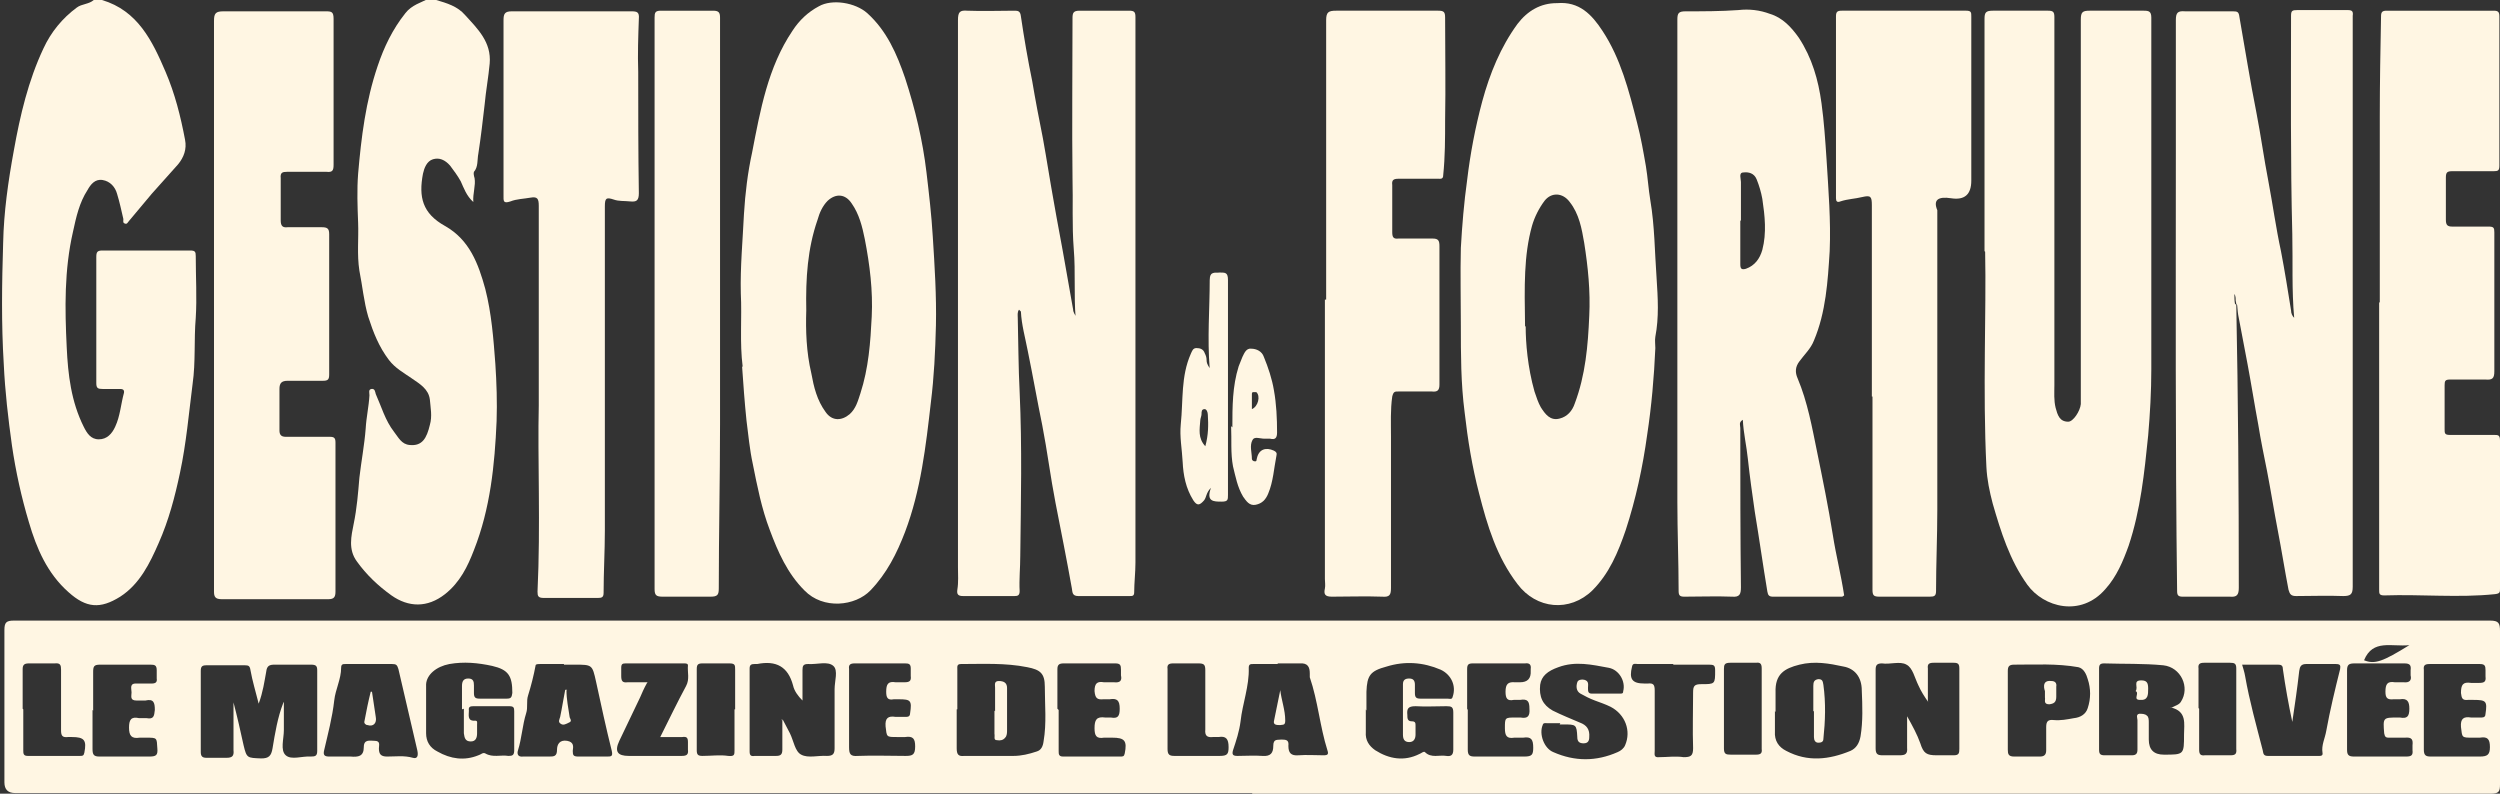 <svg xmlns="http://www.w3.org/2000/svg" id="Layer_1" data-name="Layer 1" viewBox="0 0 39.72 12.61"><rect x="0" y="0" width="39.72" height="12.61" fill="#333333" stroke="none"/><defs><style>      .cls-1 {        fill: #fff6e3;      }    </style></defs><path class="cls-1" d="m1.62,0c.57.17.8.65,1.01,1.14.15.35.24.71.31,1.08.03.15-.02.28-.11.39-.14.16-.28.31-.42.47-.12.14-.24.29-.36.43-.02.02-.03.06-.07.04-.03-.01-.02-.04-.02-.07-.03-.13-.06-.27-.1-.4-.03-.11-.11-.2-.23-.22-.12-.02-.19.07-.24.16-.13.2-.18.43-.23.66-.14.61-.13,1.22-.1,1.84.02.43.07.86.27,1.26.05.1.11.2.24.2.13,0,.21-.09.26-.2.08-.17.09-.36.14-.54.01-.06-.04-.06-.07-.06-.09,0-.18,0-.27,0-.07,0-.1-.01-.1-.09,0-.67,0-1.34,0-2.01,0-.08.02-.1.1-.1.46,0,.92,0,1.39,0,.08,0,.09.02.09.09,0,.33.02.66,0,.98-.03.35,0,.7-.05,1.05-.06.47-.1.94-.2,1.41-.08.38-.18.76-.34,1.12-.14.32-.3.65-.61.85-.32.2-.54.18-.82-.07-.34-.3-.51-.7-.63-1.11-.12-.4-.21-.81-.27-1.22-.06-.43-.11-.86-.13-1.29-.04-.65-.03-1.29-.01-1.93.01-.49.08-.98.17-1.47.1-.56.23-1.11.47-1.62.12-.26.3-.48.53-.65.08-.06.19-.05.27-.12h.16Z"></path><path class="cls-1" d="m6.93,0c.17.05.34.1.46.24.2.22.42.43.39.77-.02.22-.06.43-.08.65-.03.26-.06.52-.1.78-.02.1,0,.21-.07.29-.01.02,0,.07.01.1.02.12-.03.24-.02.38-.11-.1-.15-.22-.2-.33-.05-.09-.11-.17-.17-.25-.08-.09-.17-.13-.27-.1-.1.03-.14.14-.16.23-.07.37-.01.63.35.83.39.22.53.6.64,1,.1.39.13.79.16,1.19.02.3.03.61.02.91-.03.7-.1,1.39-.36,2.05-.1.26-.22.51-.46.7-.28.22-.58.21-.85.02-.21-.15-.4-.33-.55-.54-.14-.19-.09-.4-.05-.6.05-.24.07-.49.09-.73.03-.26.08-.52.1-.78.01-.18.05-.35.06-.53,0-.04-.02-.09.03-.1.06-.01.06.05.07.08.09.2.15.42.29.6.07.09.12.2.25.21.2.02.27-.11.32-.32.04-.14.01-.27,0-.4-.02-.17-.16-.25-.29-.34-.13-.09-.26-.16-.36-.29-.16-.21-.25-.44-.33-.69-.07-.24-.09-.48-.14-.73-.04-.26-.01-.51-.02-.76-.01-.26-.02-.52,0-.78.05-.58.12-1.15.31-1.71.1-.3.24-.59.44-.84.1-.13.25-.17.39-.24h.1Z"></path><path class="cls-1" d="m19.9,12.6c-6.55,0-13.11,0-19.66,0q-.17,0-.17-.17c0-.81,0-1.61,0-2.42,0-.12.03-.15.15-.15,7.96,0,15.93,0,23.89,0,5.15,0,10.3,0,15.45,0,.14,0,.16.04.16.17,0,.81,0,1.62,0,2.43,0,.12-.02.15-.15.15-6.56,0-13.12,0-19.68,0Zm-15.39-1.45c0,.15,0,.3,0,.45,0,.14-.06.32.03.4.09.08.26.01.4.02.07,0,.1-.01.1-.09,0-.43,0-.85,0-1.28,0-.07-.02-.09-.1-.09-.19,0-.39,0-.58,0-.08,0-.12.02-.13.11-.03.16-.05.32-.12.51-.05-.2-.1-.36-.13-.53-.01-.07-.03-.08-.09-.08-.2,0-.41,0-.61,0-.07,0-.09.02-.09.09,0,.43,0,.86,0,1.29,0,.07.03.09.09.09.11,0,.22,0,.32,0,.09,0,.12-.03.11-.12,0-.25,0-.51,0-.76.06.23.11.45.16.68.05.21.06.2.28.21.12,0,.16-.04.18-.16.04-.24.08-.49.17-.72Zm7.9.29s.02,0,.03,0c.04.07.07.14.11.21.06.12.08.29.18.34.11.06.27.01.41.02.09,0,.12-.03.12-.12,0-.31,0-.63,0-.94,0-.13.06-.3-.02-.37-.09-.08-.26-.02-.4-.03-.08,0-.09.03-.09.1,0,.16,0,.32,0,.48-.07-.07-.13-.15-.15-.24-.08-.3-.27-.4-.57-.34-.01,0-.03,0-.04,0-.05,0-.08.01-.08.07,0,.44,0,.88,0,1.32,0,.06.02.08.08.07.11,0,.22,0,.34,0,.07,0,.1-.02.1-.1,0-.16,0-.32,0-.48Zm2.79-.17c0,.21,0,.41,0,.62,0,.1.03.13.12.12.26,0,.52,0,.78,0,.13,0,.25-.03.37-.07.07-.02.1-.08.11-.16.05-.29.02-.58.02-.87,0-.21-.07-.27-.28-.31-.35-.07-.7-.05-1.05-.05-.07,0-.06.04-.06.09,0,.21,0,.42,0,.63Zm15.44-.11c-.07-.1-.12-.18-.16-.27-.06-.12-.09-.28-.19-.33-.1-.06-.26,0-.39-.02-.08,0-.1.03-.1.1,0,.42,0,.84,0,1.25,0,.09.03.11.11.11.09,0,.18,0,.27,0,.09,0,.13-.02.12-.12,0-.16,0-.31,0-.5.09.16.16.29.21.43.05.16.1.19.26.19.09,0,.18,0,.27,0,.08,0,.09-.03.09-.1,0-.43,0-.85,0-1.28,0-.07-.02-.09-.09-.09-.11,0-.22,0-.32,0-.07,0-.1.02-.09.09,0,.17,0,.33,0,.52Zm-2.44.14h0c0,.11,0,.22,0,.32-.01.15.06.25.18.31.34.18.68.14,1.02,0,.09-.04.14-.12.16-.23.04-.24.03-.49.02-.73,0-.22-.12-.35-.29-.38-.23-.05-.46-.09-.7-.03-.24.06-.39.15-.38.44,0,.1,0,.21,0,.31Zm-6.5-.03c0,.12,0,.24,0,.36-.01.13.05.22.15.29.22.14.46.18.7.06.03-.01.07-.05.09-.03.1.1.23.04.34.06.07.01.11-.01.11-.1,0-.2,0-.4,0-.59,0-.09-.03-.1-.11-.1-.16,0-.33.01-.49,0-.12,0-.14.04-.13.14,0,.05,0,.1.07.1.06,0,.06.03.06.07,0,.05,0,.09,0,.14,0,.07-.03.12-.1.12-.08,0-.1-.05-.1-.12,0-.27,0-.53,0-.8,0-.07.04-.09.1-.09.07,0,.09.04.09.1,0,.04,0,.09,0,.13,0,.07.02.09.09.09.14,0,.28,0,.43,0,.03,0,.07.02.08-.03.06-.17-.02-.35-.19-.43-.28-.12-.57-.14-.86-.05-.26.07-.31.14-.32.4,0,.1,0,.2,0,.3Zm-14.36,0h0c0-.12,0-.25,0-.37,0-.07.02-.12.1-.12.08,0,.09.05.09.11,0,.04,0,.08,0,.12,0,.07.02.09.09.09.14,0,.28,0,.43,0,.07,0,.08-.02.09-.09,0-.27-.06-.37-.32-.43-.23-.05-.45-.07-.68-.03-.21.04-.36.17-.37.32,0,.26,0,.52,0,.78,0,.13.06.23.18.29.21.12.43.15.65.06.04-.01.07-.05.11-.03.12.07.24.02.37.04.06,0,.09-.01.09-.09,0-.21,0-.41,0-.62,0-.06-.01-.08-.08-.08-.19,0-.38,0-.57,0-.05,0-.08.01-.07.07,0,.07-.03.17.1.16.04,0,.03.03.03.06,0,.05,0,.09,0,.14,0,.07-.02.13-.1.13-.09,0-.1-.06-.11-.13,0-.13,0-.26,0-.39Zm27.15-.02c.07-.04.13-.05.16-.1.15-.23,0-.55-.28-.58-.31-.03-.63-.02-.94-.03-.06,0-.08.02-.08.08,0,.43,0,.86,0,1.29,0,.07.02.09.09.09.14,0,.29,0,.43,0,.07,0,.09-.03.09-.09,0-.16,0-.31,0-.47,0-.03-.03-.09.03-.1.04,0,.09,0,.12.03.03.02.03.07.03.11,0,.09,0,.18,0,.27q0,.24.24.24c.32,0,.32,0,.32-.32,0-.17.05-.37-.21-.43Zm1.13-.7c.02.07.04.13.05.19.07.4.18.79.28,1.18.01.05.01.09.08.09.27,0,.54,0,.82,0,.02,0,.06,0,.05-.05-.02-.12.04-.23.06-.35.06-.33.14-.66.22-.98.01-.06,0-.08-.07-.08-.16,0-.31,0-.47,0-.08,0-.1.04-.11.11-.03.27-.07.54-.11.81-.06-.28-.11-.56-.15-.84,0-.06-.03-.07-.08-.07-.19,0-.37,0-.57,0Zm-29.75,0c-.13,0-.25,0-.38,0-.04,0-.07,0-.07.06,0,.18-.09.34-.11.52-.03.27-.1.53-.16.79-.02.08.01.1.08.1.11,0,.23,0,.34,0,.12.01.21,0,.21-.15,0-.13.1-.1.17-.1.1,0,.07.07.07.12,0,.09.03.13.13.13.14,0,.27-.02.41.02.07.02.09-.03.07-.12-.1-.43-.2-.86-.3-1.29-.02-.07-.04-.08-.1-.08-.12,0-.24,0-.36,0Zm14.43,0c-.13,0-.26,0-.39,0-.04,0-.07,0-.07.06.01.29-.1.57-.13.85-.02.16-.07.31-.12.46-.02.07,0,.09.07.09.13,0,.27-.01.4,0,.13.01.17-.05.17-.16,0-.12.07-.09.13-.1.08,0,.12.01.11.1,0,.11.04.16.16.15.13-.01.27,0,.4,0,.07,0,.08-.02.06-.08-.12-.38-.15-.78-.28-1.16,0-.02,0-.04,0-.06,0-.1-.03-.17-.16-.16-.12,0-.23,0-.35,0Zm-11.34,0c-.13,0-.25,0-.38,0-.02,0-.07,0-.07.02-.03.16-.07.32-.12.48-.03.09,0,.19-.03.28-.06.19-.07.4-.13.59-.02.06,0,.11.08.1.14,0,.28,0,.41,0,.08,0,.13,0,.13-.11,0-.08.04-.16.16-.14.11.02.1.09.09.16,0,.07.01.09.09.09.15,0,.3,0,.45,0,.07,0,.1,0,.08-.09-.09-.36-.17-.73-.25-1.1-.06-.27-.06-.27-.34-.27-.06,0-.11,0-.17,0Zm15.83.94c-.07,0-.14,0-.21,0-.03,0-.06-.01-.07.03-.06.14.02.37.17.43.34.15.68.15,1.02,0,.05-.02.1-.06.12-.11.1-.23,0-.49-.23-.61-.08-.04-.17-.07-.25-.1-.08-.03-.16-.07-.23-.11-.07-.04-.07-.12-.05-.18.01-.04.07-.05.11-.04.08.02.06.08.06.13,0,.05,0,.09.06.09.15,0,.3,0,.45,0,.03,0,.05,0,.05-.04.04-.16-.07-.34-.23-.37-.27-.05-.53-.11-.8-.01-.17.06-.27.14-.29.28-.02.19.04.32.2.41.14.07.29.13.43.19.11.04.16.11.15.23,0,.06-.02.1-.09.1-.07,0-.1-.03-.1-.1-.01-.2-.02-.2-.22-.2-.02,0-.04,0-.06,0Zm7.11-.21c0,.21,0,.42,0,.63,0,.07.01.11.1.11.14,0,.28,0,.41,0,.07,0,.1-.03.1-.1,0-.12,0-.25,0-.37,0-.09.03-.12.12-.11.11.01.21-.01.32-.03.1-.01.19-.06.22-.16.05-.15.05-.31,0-.46-.02-.07-.06-.17-.15-.19-.34-.06-.68-.04-1.02-.04-.08,0-.1.03-.1.1,0,.21,0,.41,0,.62Zm-15.08,0c0,.22,0,.43,0,.65,0,.05,0,.09.07.09.3,0,.6,0,.91,0,.04,0,.06,0,.07-.05.04-.2,0-.25-.2-.25-.04,0-.09,0-.13,0-.12.02-.15-.03-.15-.15,0-.13.03-.19.17-.17.03,0,.06,0,.09,0,.11.02.14-.02.14-.14,0-.13-.04-.17-.16-.15-.03,0-.07,0-.1,0-.1.01-.13-.02-.14-.13,0-.12.04-.16.15-.14.05,0,.1,0,.16,0,.09.01.13-.02.11-.11,0-.03,0-.06,0-.09,0-.07-.01-.1-.09-.1-.27,0-.54,0-.82,0-.07,0-.1.02-.1.09,0,.21,0,.42,0,.63Zm21.69.01c0,.21,0,.41,0,.62,0,.09.03.11.11.11.26,0,.52,0,.78,0,.12,0,.16-.03.16-.15,0-.13-.04-.17-.16-.15-.04,0-.08,0-.12,0-.17,0-.16,0-.18-.17-.01-.13.04-.17.16-.15.06,0,.11,0,.17,0,.04,0,.06-.02.06-.06.03-.2.01-.22-.19-.22-.03,0-.06,0-.09,0-.09.01-.1-.03-.11-.11,0-.13.03-.18.16-.16.04,0,.09,0,.13,0,.08,0,.11-.02.1-.1,0-.03,0-.07,0-.1,0-.07-.01-.1-.09-.1-.27,0-.54,0-.8,0-.07,0-.1.02-.09.09,0,.22,0,.43,0,.65Zm-37.04-.01c0,.21,0,.41,0,.62,0,.09.02.12.11.12.26,0,.53,0,.79,0,.11,0,.14-.02.13-.13-.01-.17,0-.17-.18-.17-.03,0-.07,0-.1,0-.13.02-.17-.03-.17-.16,0-.12.03-.18.16-.15.04,0,.08,0,.12,0,.11.02.12-.03.13-.13,0-.12-.02-.18-.15-.15-.05,0-.1,0-.14,0-.11,0-.08-.07-.08-.13,0-.06-.04-.15.09-.14.08,0,.16,0,.23,0,.06,0,.09-.02.08-.08,0-.04,0-.09,0-.13,0-.08-.03-.09-.1-.09-.27,0-.54,0-.8,0-.1,0-.11.03-.11.12,0,.2,0,.41,0,.61Zm21.85,0c0,.21,0,.42,0,.63,0,.09.03.11.11.11.26,0,.53,0,.79,0,.12,0,.14-.03.14-.14,0-.13-.03-.18-.16-.16-.05,0-.1,0-.14,0-.12.02-.15-.03-.15-.15,0-.17,0-.17.17-.17.03,0,.05,0,.08,0,.11.02.15-.02.14-.14,0-.12-.03-.16-.15-.14-.03,0-.07,0-.1,0-.1.02-.13-.02-.13-.13,0-.12.04-.16.15-.15.03,0,.05,0,.08,0q.18,0,.17-.18s0-.02,0-.03c.01-.07-.02-.1-.09-.09-.28,0-.55,0-.83,0-.07,0-.09.02-.09.09,0,.21,0,.42,0,.63Zm13.97.01c0,.21,0,.41,0,.62,0,.08.02.11.11.11.28,0,.55,0,.83,0,.08,0,.11-.02.1-.1,0-.03,0-.05,0-.08.01-.09-.01-.13-.12-.12-.09,0-.17,0-.26,0-.05,0-.06-.02-.07-.07-.02-.25-.02-.25.22-.25,0,0,.02,0,.03,0,.11.02.15-.01.15-.14,0-.11-.03-.17-.15-.15-.03,0-.07,0-.1,0-.1.01-.13-.02-.13-.12,0-.12.03-.17.15-.15.05,0,.1,0,.14,0,.09.01.13-.03.11-.11,0-.03,0-.05,0-.08.01-.08-.01-.11-.1-.11-.26,0-.53,0-.79,0-.09,0-.12.02-.12.11,0,.21,0,.41,0,.62Zm-23.8,0c0,.19,0,.39,0,.58,0,.11.02.15.14.14.25-.01.51,0,.76,0,.11,0,.15-.02.15-.15,0-.12-.03-.17-.16-.15-.04,0-.09,0-.13,0-.17,0-.16,0-.18-.17-.01-.13.04-.17.16-.15.06,0,.11,0,.17,0,.04,0,.06-.02.06-.06.03-.2.01-.22-.18-.22-.03,0-.05,0-.08,0-.1.02-.12-.03-.12-.12,0-.12.03-.17.15-.15.05,0,.1,0,.14,0,.08,0,.11-.02.1-.1,0-.04,0-.08,0-.12,0-.07-.03-.08-.09-.08-.27,0-.54,0-.8,0-.07,0-.1.02-.09.09,0,.22,0,.43,0,.65Zm-3.21-.44c-.05.09-.08.16-.11.23-.11.23-.22.46-.33.69-.08.17-.03.24.15.24.28,0,.56,0,.84,0,.08,0,.11-.02.1-.1,0-.04,0-.08,0-.12,0-.07-.02-.09-.09-.08-.11,0-.22,0-.35,0,.14-.28.27-.55.41-.81.06-.11.02-.22.03-.33,0-.03-.04-.03-.06-.03-.31,0-.62,0-.93,0-.05,0-.07.01-.07.07,0,.04,0,.09,0,.13,0,.08.02.11.1.1.1,0,.2,0,.32,0Zm16.3-.3c-.19,0-.37,0-.56,0-.03,0-.08-.02-.09.04-.05.2,0,.27.2.27.02,0,.03,0,.05,0,.09-.01.11.02.11.11,0,.32,0,.64,0,.96,0,.05-.02.11.07.1.13,0,.26-.02.39,0,.11,0,.15-.02.15-.14-.01-.3,0-.59,0-.89,0-.1.02-.13.13-.13.22,0,.22,0,.22-.22,0-.08-.02-.09-.1-.09-.19,0-.37,0-.56,0Zm-8.03.72c0,.21,0,.42,0,.63,0,.09.03.11.11.11.24,0,.48,0,.72,0,.12,0,.14-.03.14-.14,0-.13-.04-.18-.16-.16-.03,0-.06,0-.09,0-.09.01-.13-.02-.12-.12,0-.31,0-.63,0-.94,0-.09-.02-.11-.11-.11-.13,0-.27,0-.4,0-.07,0-.1.02-.09.09,0,.21,0,.42,0,.63Zm-18.18,0c0,.22,0,.43,0,.65,0,.05,0,.09.07.09.28,0,.55,0,.83,0,.04,0,.06,0,.07-.05.04-.2,0-.25-.2-.25-.02,0-.04,0-.06,0-.09.01-.11-.02-.11-.11,0-.32,0-.64,0-.96,0-.07-.01-.11-.1-.1-.14,0-.28,0-.41,0-.07,0-.1.02-.1.09,0,.21,0,.42,0,.63Zm11.31,0c0-.21,0-.42,0-.63,0-.07,0-.1-.09-.1-.14,0-.28,0-.43,0-.07,0-.09.02-.09.09,0,.43,0,.86,0,1.29,0,.07.02.09.09.09.14,0,.28-.02.41,0,.1.01.1-.02.1-.09,0-.22,0-.43,0-.65Zm16.31,0c0-.22,0-.43,0-.65,0-.07-.02-.1-.09-.09-.14,0-.28,0-.41,0-.09,0-.1.03-.1.1,0,.42,0,.84,0,1.26,0,.09.03.1.11.1.13,0,.27,0,.4,0,.07,0,.1-.02.09-.09,0-.21,0-.42,0-.63Zm6.95-.01c0,.22,0,.43,0,.65,0,.07.02.1.09.09.14,0,.28,0,.41,0,.07,0,.1-.02.09-.1,0-.43,0-.85,0-1.28,0-.08-.03-.09-.1-.09-.14,0-.28,0-.41,0-.07,0-.1.02-.09.09,0,.21,0,.42,0,.63Zm3.34-1.01c-.28.03-.58-.1-.72.24.17.07.3.02.72-.24Z"></path><path class="cls-1" d="m17.09,5.05c-.03-.36,0-.73-.03-1.09-.03-.38-.01-.76-.02-1.13-.01-.84,0-1.69,0-2.54,0-.08.01-.12.11-.12.26,0,.53,0,.79,0,.08,0,.1.02.1.1,0,2.51,0,5.01,0,7.52,0,.38,0,.77,0,1.15,0,.16-.02.32-.02.47,0,.06-.03.06-.07.06-.27,0-.54,0-.82,0-.1,0-.09-.07-.1-.12-.08-.45-.17-.9-.26-1.36-.08-.41-.13-.82-.21-1.23-.08-.39-.15-.79-.23-1.18-.04-.21-.1-.42-.11-.63,0,0-.02-.02-.03-.03-.03.04-.02.09-.02.13.01.39.01.79.03,1.18.04.87.02,1.73.01,2.6,0,.19-.02.38-.01.56,0,.07-.03.08-.08.08-.27,0-.54,0-.82,0-.08,0-.1-.03-.09-.1.02-.12.01-.24.01-.36,0-2.9,0-5.8,0-8.69,0-.13.03-.16.15-.15.25.01.49,0,.74,0,.06,0,.1,0,.11.09.05.34.11.69.18,1.03.05.3.11.61.17.91.06.33.11.66.17.99.06.35.13.7.19,1.05.04.23.08.45.12.68,0,.04.03.08.05.12Z"></path><path class="cls-1" d="m35.53,4.84c.03,1.5.04,3,.04,4.5,0,.11-.03.15-.14.14-.25,0-.5,0-.75,0-.07,0-.09-.02-.09-.09-.03-2.35-.02-4.7-.02-7.05,0-.67,0-1.34,0-2.02,0-.12.03-.15.15-.14.25,0,.51,0,.76,0,.07,0,.09.01.1.09.09.51.17,1.02.27,1.52.07.36.12.73.19,1.09.07.37.12.74.2,1.11.06.31.11.63.16.94,0,.05.02.09.05.12-.04-.44-.02-.88-.03-1.33-.03-1.16-.02-2.31-.02-3.47,0-.08.02-.09.1-.09.27,0,.54,0,.8,0,.07,0,.09.02.08.09,0,.02,0,.03,0,.05,0,3.01,0,6.01,0,9.02,0,.12-.03.15-.15.15-.25-.01-.5,0-.75,0-.08,0-.1-.03-.12-.1-.06-.31-.11-.63-.17-.94-.06-.31-.11-.63-.17-.94-.05-.25-.1-.49-.14-.74-.06-.32-.11-.64-.17-.96-.05-.26-.1-.52-.15-.79-.01-.06-.01-.12-.02-.18-.04-.04,0-.09-.04-.15,0,.06,0,.11.01.16Z"></path><path class="cls-1" d="m24.74.05c.35-.03.55.18.72.44.29.44.42.95.55,1.46.06.23.1.46.14.69.03.18.04.36.07.54.07.41.07.83.1,1.24.02.31.04.62-.02.93-.01.06,0,.12,0,.18-.02.46-.06.92-.13,1.38-.07.51-.18,1.02-.34,1.51-.12.35-.26.69-.53.96-.36.35-.89.3-1.19-.1-.33-.43-.48-.93-.61-1.44-.11-.42-.18-.85-.23-1.29-.06-.46-.06-.92-.06-1.38,0-.41-.01-.82,0-1.23.02-.36.05-.72.1-1.08.05-.42.13-.84.24-1.25.12-.44.29-.86.56-1.23.16-.21.37-.33.62-.33Zm-.5,5.14c0,.25.03.64.14,1.03.03.09.06.18.1.25.07.11.15.22.3.18.12-.03.2-.12.24-.24.17-.45.21-.92.23-1.39.02-.39-.02-.78-.08-1.16-.04-.23-.08-.46-.23-.65-.11-.15-.29-.16-.4-.02-.09.12-.16.26-.2.4-.13.47-.12.95-.11,1.59Z"></path><path class="cls-1" d="m11.8,5.83c-.05-.39-.01-.78-.03-1.17-.01-.42.03-.84.05-1.26.02-.33.06-.66.13-.98.13-.67.25-1.35.64-1.93.11-.17.25-.3.42-.39.21-.12.58-.06.77.11.31.28.47.65.6,1.03.16.49.28.99.34,1.5.04.34.08.68.1,1.02.03.47.06.94.05,1.41-.01.41-.03.82-.08,1.22-.08.7-.16,1.4-.41,2.06-.13.34-.29.66-.55.93-.24.25-.75.31-1.05,0-.27-.27-.42-.61-.55-.96-.13-.34-.2-.7-.27-1.05-.05-.23-.07-.46-.1-.69-.03-.29-.05-.57-.07-.86Zm1.01-.9c-.01.32,0,.66.08,1,.04.22.09.43.23.62.1.14.25.14.38.03.1-.09.13-.21.17-.33.13-.4.16-.81.18-1.22.02-.41-.03-.82-.11-1.23-.04-.2-.09-.4-.21-.57-.1-.15-.25-.16-.38-.04-.08.08-.13.19-.16.3-.16.46-.19.93-.18,1.44Z"></path><path class="cls-1" d="m31.53,3.99c0-1.39,0-2.54,0-3.69,0-.1.02-.13.13-.13.29,0,.59,0,.88,0,.08,0,.1.02.1.1,0,1.95,0,3.9,0,5.85,0,.12-.01.24.02.36.03.11.06.22.2.22.08,0,.19-.17.2-.28,0-.03,0-.05,0-.08,0-2.01,0-4.02,0-6.03,0-.12.03-.14.14-.14.28,0,.57,0,.86,0,.08,0,.12.01.12.11,0,1.86,0,3.73,0,5.59,0,.35-.02.7-.05,1.05-.06.59-.12,1.18-.31,1.75-.09.25-.19.49-.37.69-.39.45-.98.29-1.24-.07-.28-.39-.42-.84-.55-1.29-.05-.19-.09-.38-.1-.58-.06-1.22,0-2.45-.02-3.42Z"></path><path class="cls-1" d="m29.27,9.48c-.37,0-.73,0-1.1,0-.06,0-.08-.02-.09-.08-.07-.42-.13-.85-.2-1.27-.04-.28-.08-.56-.11-.84-.02-.2-.07-.41-.08-.62-.07.04-.04.09-.04.13,0,.84,0,1.69.01,2.53,0,.11-.02.16-.14.15-.25-.01-.51,0-.76,0-.07,0-.09-.02-.09-.09,0-.47-.02-.94-.02-1.41,0-2.56,0-5.11,0-7.67,0-.1.02-.13.13-.13.28,0,.56,0,.84-.02.17-.02.34,0,.5.06.2.06.34.21.46.38.21.32.31.67.36,1.04.04.29.06.59.08.89.03.49.07.97.05,1.46-.03.48-.06.97-.25,1.42-.05.13-.15.22-.23.33-.07.09-.07.18-.03.27.16.38.23.78.31,1.17.09.44.18.88.25,1.32.05.32.13.63.18.96Zm-1.62-5.98c0,.23,0,.47,0,.7,0,.07.02.09.09.07.14-.05.22-.16.26-.3.07-.27.04-.54,0-.81-.02-.11-.05-.21-.09-.31-.04-.1-.13-.12-.21-.11-.08,0-.04.1-.04.15,0,.21,0,.41,0,.62Z"></path><path class="cls-1" d="m3.4,4.83c0-1.5,0-3,0-4.5,0-.12.03-.15.15-.15.54,0,1.09,0,1.63,0,.09,0,.12.01.12.12,0,.77,0,1.54,0,2.32,0,.09-.02.12-.11.11-.21,0-.42,0-.63,0-.07,0-.11.01-.1.1,0,.22,0,.45,0,.67,0,.09.03.12.11.11.18,0,.36,0,.54,0,.09,0,.12.02.12.11,0,.74,0,1.48,0,2.23,0,.08-.02.1-.1.1-.19,0-.37,0-.56,0-.1,0-.13.04-.13.13,0,.22,0,.44,0,.66,0,.07.03.1.1.1.23,0,.47,0,.7,0,.07,0,.09.02.09.09,0,.79,0,1.58,0,2.37,0,.08-.02.12-.11.12-.57,0-1.13,0-1.7,0-.1,0-.12-.04-.12-.12,0-1.51,0-3.02,0-4.53,0,0,0,0,0,0Z"></path><path class="cls-1" d="m37.81,4.81c0-.99,0-1.97,0-2.96,0-.53.01-1.06.02-1.59,0-.07.02-.09.09-.09.57,0,1.13,0,1.7,0,.07,0,.09.02.09.09,0,.79,0,1.58,0,2.37,0,.08-.02.09-.09.09-.22,0-.44,0-.66,0-.08,0-.1.02-.1.1,0,.22,0,.45,0,.67,0,.08.02.11.1.11.19,0,.39,0,.58,0,.08,0,.09.02.09.09,0,.74,0,1.47,0,2.21,0,.11-.03.14-.14.13-.19,0-.37,0-.56,0-.08,0-.09.02-.09.09,0,.23,0,.47,0,.7,0,.06,0,.09.08.09.23,0,.47,0,.7,0,.07,0,.1,0,.1.09,0,.78,0,1.57,0,2.35,0,.06,0,.08-.08.09-.58.06-1.17,0-1.76.02-.08,0-.08-.03-.08-.09,0-.38,0-.76,0-1.14,0-1.14,0-2.29,0-3.43Z"></path><path class="cls-1" d="m21.07,4.76c0-1.48,0-2.96,0-4.44,0-.13.04-.15.16-.15.54,0,1.08,0,1.62,0,.09,0,.11.02.11.11,0,.54.01,1.09,0,1.63,0,.29,0,.58-.03.87,0,.07-.04.06-.08.06-.21,0-.42,0-.63,0-.08,0-.11.02-.1.1,0,.25,0,.5,0,.75,0,.08.02.11.1.1.18,0,.36,0,.54,0,.09,0,.11.03.11.12,0,.73,0,1.47,0,2.2,0,.09-.03.12-.12.11-.18,0-.35,0-.53,0-.06,0-.08,0-.1.08-.03.21-.02.42-.02.63,0,.8,0,1.6,0,2.41,0,.11-.02.15-.14.14-.27-.01-.54,0-.8,0-.11,0-.13-.04-.11-.13.01-.05,0-.1,0-.15,0-1.48,0-2.96,0-4.44Z"></path><path class="cls-1" d="m8.56,6.42c0-1.19,0-2.17,0-3.15,0-.11-.02-.15-.13-.13-.11.02-.22.02-.32.06-.12.04-.11-.01-.11-.1,0-.31,0-.61,0-.92,0-.62,0-1.24,0-1.86,0-.1.02-.14.13-.14.63,0,1.27,0,1.9,0,.09,0,.13.01.12.12-.01.28-.02.56-.01.84,0,.64,0,1.28.01,1.93,0,.12-.04.14-.14.13-.09-.01-.18,0-.26-.03-.12-.04-.14-.02-.14.11,0,1.72,0,3.43,0,5.15,0,.33-.02.66-.02.99,0,.07-.03.08-.09.08-.28,0-.57,0-.86,0-.09,0-.1-.03-.1-.1.05-1.05,0-2.11.02-2.96Z"></path><path class="cls-1" d="m29.74,6.3c0-1.01,0-2.03,0-3.04,0-.14-.02-.16-.15-.13-.12.03-.23.03-.35.07-.05.02-.07,0-.07-.05,0,0,0-.02,0-.03,0-.95,0-1.91,0-2.86,0-.07.02-.09.09-.09.66,0,1.32,0,1.98,0,.08,0,.08.03.08.09,0,.44,0,.88,0,1.32,0,.43,0,.86,0,1.29q0,.33-.32.28t-.22.19c0,1.59,0,3.17,0,4.76,0,.43-.02.86-.02,1.29,0,.08-.03.09-.1.09-.27,0-.54,0-.8,0-.09,0-.11-.02-.11-.11,0-1.02,0-2.04,0-3.07Z"></path><path class="cls-1" d="m10.4,4.81c0-1.51,0-3.02,0-4.53,0-.08.01-.11.1-.11.28,0,.55,0,.83,0,.09,0,.11.03.11.11,0,.53,0,1.05,0,1.58,0,1.63,0,3.25,0,4.88,0,.87-.02,1.74-.02,2.61,0,.1-.02.13-.13.13-.25,0-.51,0-.76,0-.1,0-.13-.02-.13-.12,0-1.18,0-2.35,0-3.53,0-.34,0-.67,0-1.01Z"></path><path class="cls-1" d="m19.22,5.86c-.04-.49,0-.95,0-1.41,0-.15.09-.11.16-.12.09,0,.13,0,.13.12,0,1.14,0,2.27,0,3.41,0,.08,0,.11-.1.11-.13,0-.25,0-.17-.22-.08.08-.07.15-.11.2-.07.08-.11.09-.17,0-.12-.19-.16-.4-.17-.61-.01-.2-.05-.4-.03-.6.04-.38,0-.76.16-1.12.02-.04.03-.09.09-.09.06,0,.11.02.13.08.02.04.03.07.03.11,0,.04.01.07.05.13Zm-.07,1.23c.05-.18.05-.34.04-.5,0-.04-.02-.09-.05-.09-.05,0-.05.04-.05.08,0,.03-.02.07-.02.1-.01.14-.04.28.08.41Z"></path><path class="cls-1" d="m19.58,6.79c0-.33,0-.65.1-.97.02-.05.04-.1.06-.15.03-.06.06-.14.14-.13.08,0,.17.04.2.13.07.17.13.35.16.53.04.22.05.45.05.67,0,.09-.03.12-.11.1-.03,0-.06,0-.09,0-.07,0-.16-.04-.19.02-.05.09-.01.2-.01.3,0,.02.02.04.05.04.03,0,.02-.02.03-.05.03-.14.14-.18.27-.12.04.02.05.04.04.08-.04.2-.05.41-.13.6-.04.1-.1.16-.2.18-.1.02-.15-.06-.2-.13-.09-.15-.12-.32-.16-.48-.04-.21-.02-.43-.03-.64Zm.31-.29c.1-.04.14-.21.07-.27-.01,0-.03,0-.05,0-.02,0-.02.02-.02.04,0,.08,0,.16,0,.24Z"></path><path class="cls-1" d="m35.53,4.84s0-.09-.01-.16c.04.05,0,.11.04.15,0,0-.01.03-.03,0Z"></path><path class="cls-1" d="m15.81,11.3c0-.12,0-.25,0-.37,0-.05-.02-.11.06-.11.08,0,.13.03.13.11,0,.09,0,.18,0,.27,0,.13,0,.27,0,.4,0,.04,0,.09-.03.12-.03.04-.08.05-.13.04-.06,0-.03-.06-.04-.1,0-.12,0-.25,0-.37Z"></path><path class="cls-1" d="m28.81,11.3c0-.13,0-.27,0-.4,0-.06.01-.1.08-.11.07,0,.07.04.08.09.04.29.03.58,0,.86,0,.05-.04.06-.08.06-.05,0-.07-.04-.07-.09,0-.14,0-.28,0-.41h0Z"></path><path class="cls-1" d="m33.93,10.98c.05-.06-.05-.17.09-.17.09,0,.11.04.11.13,0,.1,0,.19-.13.18-.12,0,0-.11-.07-.14Z"></path><path class="cls-1" d="m5.91,10.99c.02.13.04.27.06.4.02.1-.04.16-.13.13-.03,0-.06-.03-.05-.06.03-.16.06-.31.1-.47,0,0,.01,0,.02,0Z"></path><path class="cls-1" d="m20.34,10.96c.02.17.08.32.08.49,0,.08-.04.06-.08.07-.05,0-.11,0-.1-.06.03-.16.07-.33.1-.49Z"></path><path class="cls-1" d="m9,10.97c0,.14.03.28.05.42,0,.02.05.07-.01.09-.04.02-.09.05-.13.02-.05-.03-.02-.07-.01-.11.03-.14.05-.28.08-.43h.03Z"></path><path class="cls-1" d="m32.49,10.98s-.07-.18.1-.16c.06,0,.09.03.08.09,0,.05,0,.1,0,.16,0,.09-.04.11-.11.12-.1,0-.06-.07-.07-.11,0-.03,0-.05,0-.09Z"></path></svg>